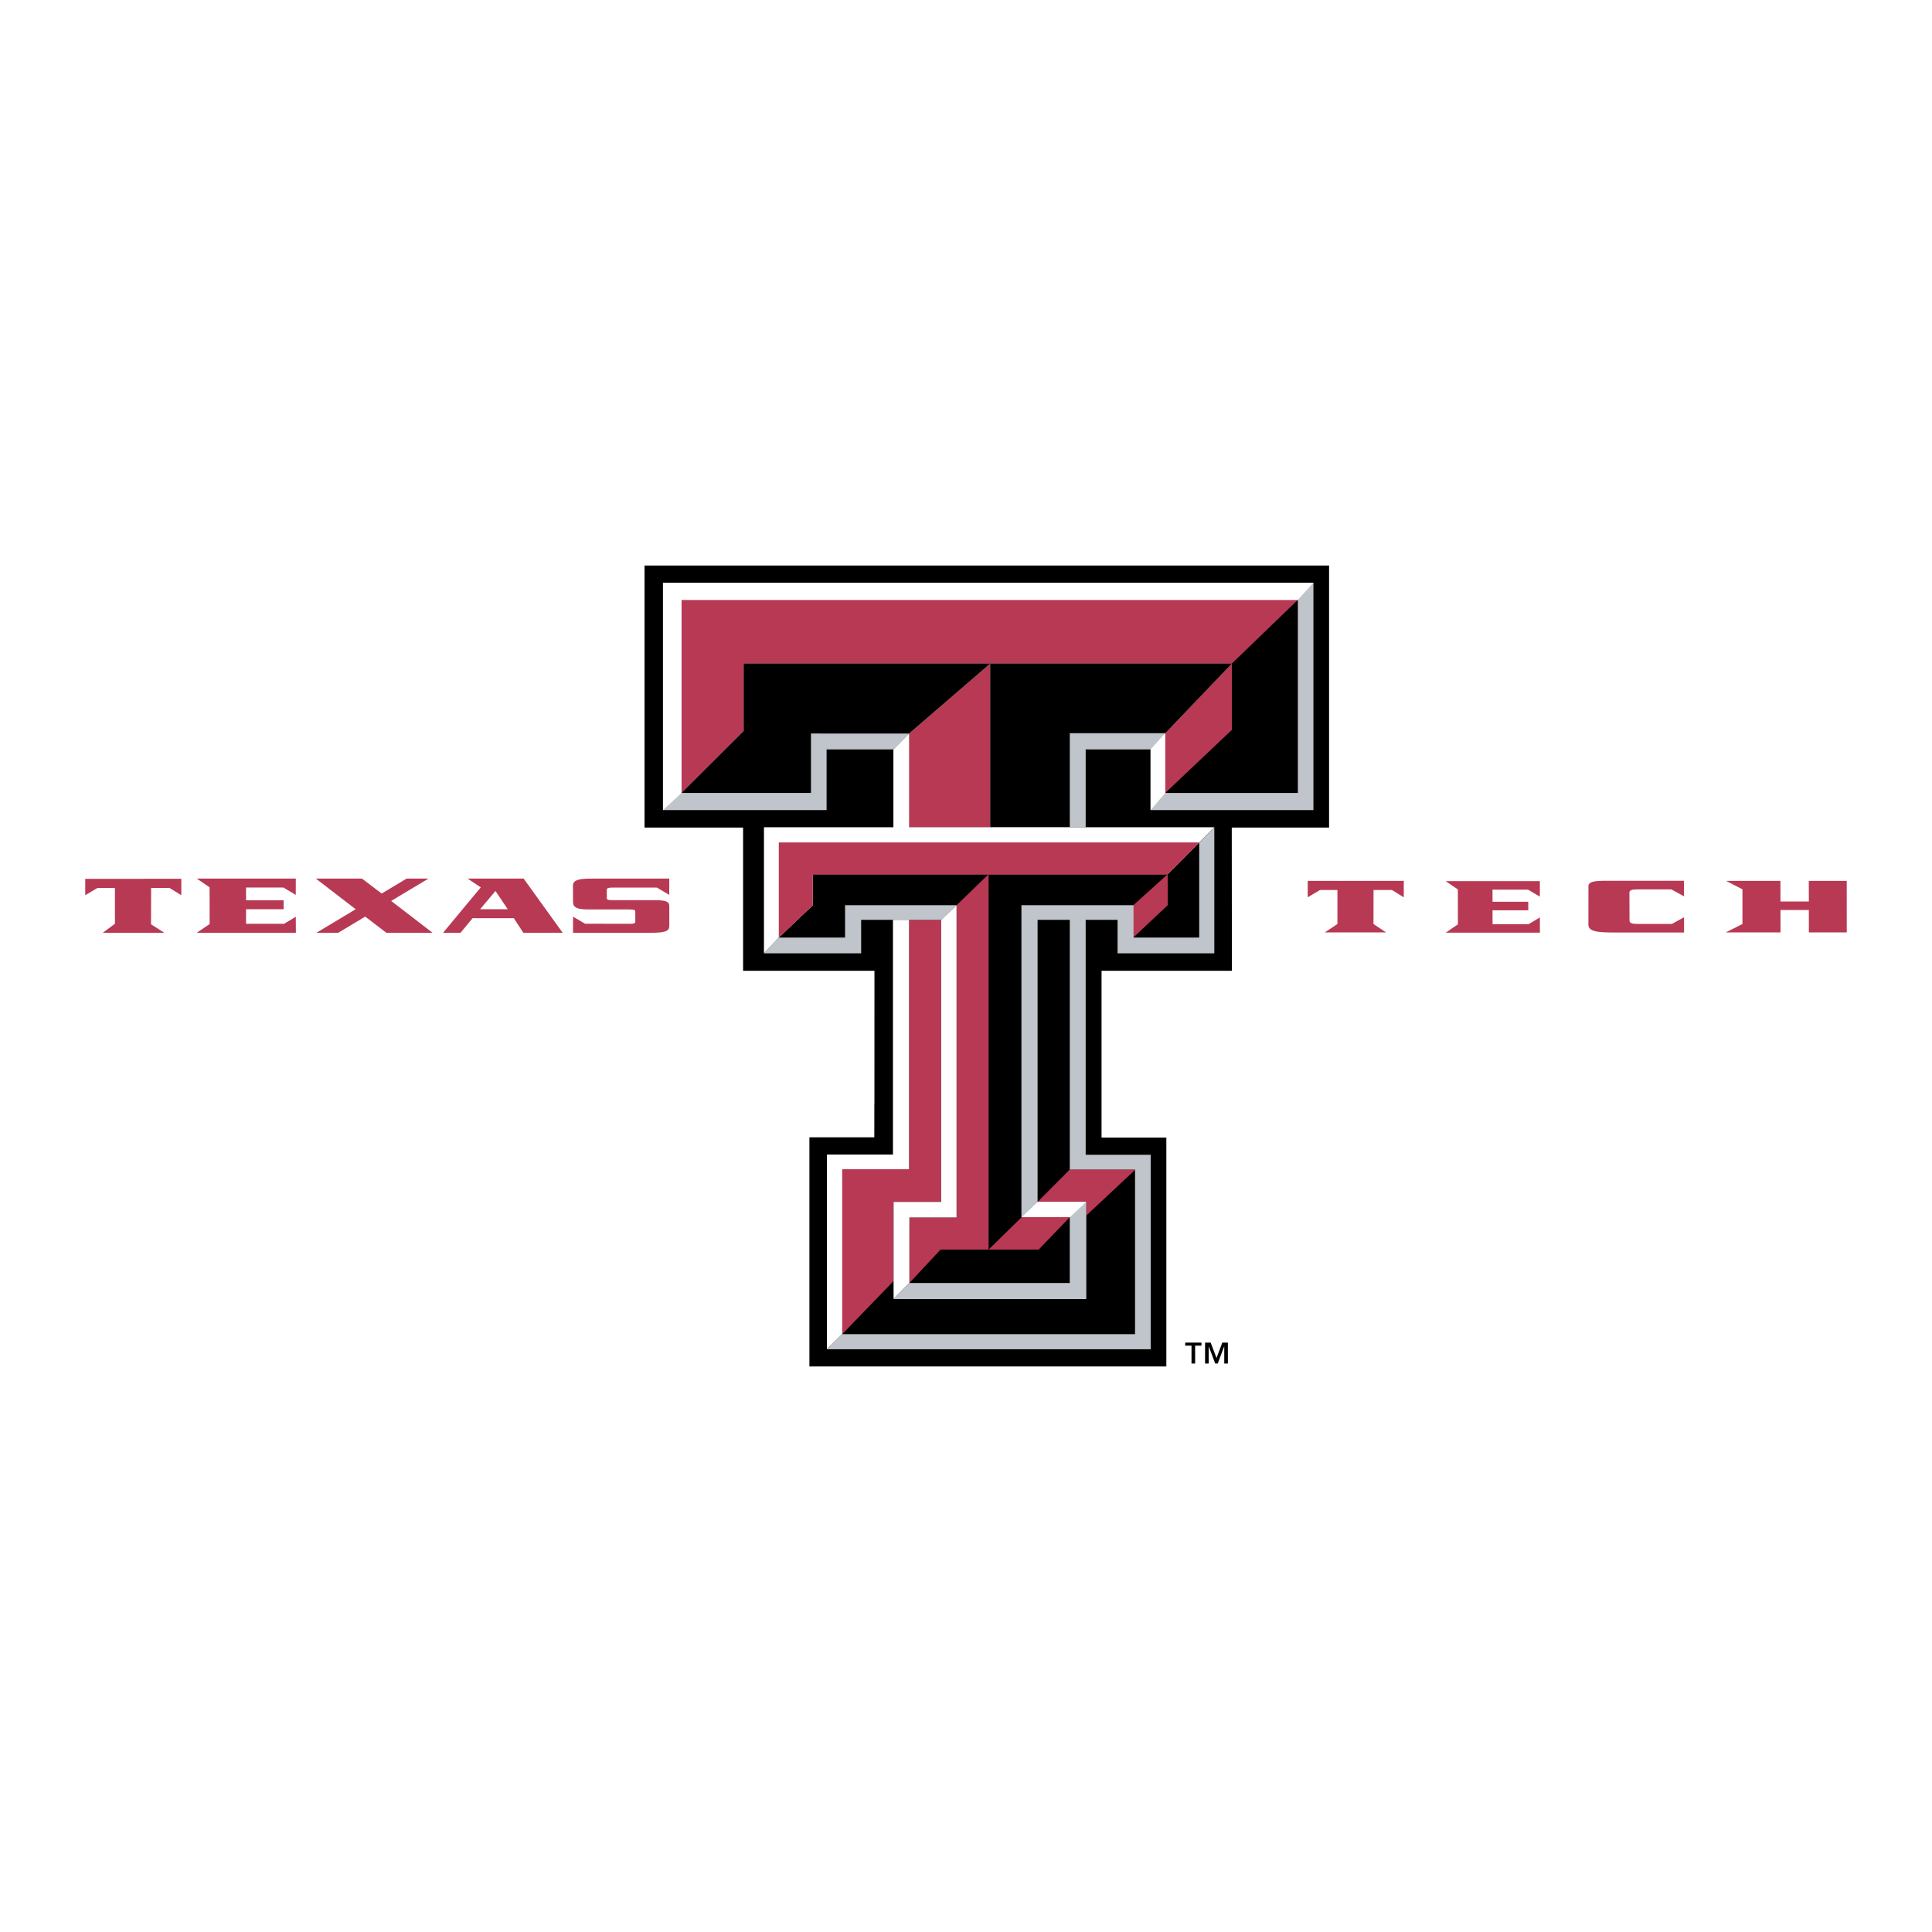 <svg xmlns="http://www.w3.org/2000/svg" width="2500" height="2500" viewBox="0 0 192.756 192.756"><g fill-rule="evenodd" clip-rule="evenodd"><path fill="#fff" d="M0 0h192.756v192.756H0V0z"/><path fill="#b83953" d="M153.633 91.535l-1.123.668-3.596-.001-.002-1.383h3.563v-.853h-3.563l-.004-1.204 3.563-.003.002.012 1.158.686.002-1.546h-9.395l1.213.827.004 3.485-1.213.829h9.397l-.006-1.517zM184.248 87.885h-3.785l.006 2.057h-2.832l-.002-2.057h-5.418l1.627.84v3.466l-1.666.836h5.465l-.004-2.234h2.83l.002 2.234h3.781l-.004-5.142zM130.471 87.889v1.635l1.222-.726h1.743v3.389l-1.252.838 6.107.003-1.258-.837.006-3.393h1.84l1.176.726v-1.64l-9.584.005zM42.752 87.656h-2.179l-2.494 1.493-1.963-1.493h-4.604l3.976 3.058-3.909 2.347h2.174l2.685-1.613 2.107 1.613h4.611l-4.129-3.175 3.725-2.23zM29.51 89.282l.002-1.626h-9.877l1.274.871.006 3.665-1.274.869h9.879l-.008-1.593-1.179.701h-3.785v-1.454h3.747l-.001-.895h-3.746v-1.268l3.745-.003v.012l1.217.721zM46.655 87.656l1.312.879-3.762 4.525h1.743l1.199-1.45h4.12l.945 1.45h3.924l-3.894-5.405h-5.587v.001zm1.246 3.059l1.533-1.826 1.222 1.826h-2.755zM66.775 90.369c-.002-.61-.838-.561-2.349-.561h-3.231c-.552 0-.656-.034-.656-.236v-.783c0-.194.155-.236.707-.236l4.309.004v.005l1.218.721-.001-.724h.001l-.001-.901h-7.673c-1.248 0-2.005.085-1.935.812l.006 1.386c-.017.528.112.88 1.519.88h4.041c.552 0 .654.042.653.236l.001.961c.001.203-.13.238-.682.238l-4.331-.01-1.198-.708v1.613h7.787c1.698 0 1.803-.286 1.818-.708l-.003-1.989zM8.504 87.681v1.635l1.223-.727h1.74v3.574l-1.207.898h6.131l-1.325-.848.011-3.624h1.837l1.175.727v-1.64l-9.585.005z"/><path d="M132.602 56.425H64.305v26.141h9.833v14.291h13.107l-.003 13.221h-.008l-.003 3.393h-6.476v22.859h35.612v-22.836h-6.465V96.857h13.004l-.013-14.291h9.709V56.425z"/><path fill="#b83953" d="M77.701 93.538v-9.492h41.945l-3.144 3.172H81.085v3.098l-3.384 3.222z"/><path fill="#b83953" d="M95.437 90.314v31.151h-4.706v6.539l3.113-3.334h4.789V87.218l-3.196 3.096z"/><path fill="#b83953" d="M90.694 91.772v24.884h-6.663v16.453l5.122-5.298v-7.897h4.752V91.772h-3.211z"/><path fill="#c0c4cb" d="M66.148 58.14v22.685h16.321v-6.057h6.666l1.559-1.583v9.348h17.624v-7.765h6.475v6.057h16.248V58.14H66.148z"/><path fill="#b83953" d="M77.701 93.538v-9.492h41.945l-3.144 3.172H81.085v3.098l-3.384 3.222z"/><path fill="#fff" d="M114.793 80.825l1.469-1.714v-5.962l-1.469 1.619v6.057z"/><path fill="#b83953" d="M67.996 59.854v19.257l6.202-6.179V66.2h48.708l-6.644 6.949v5.962h13.218V59.854H67.996z"/><path fill="#b83953" d="M90.694 82.533h8.101V66.2l-8.101 6.985v9.348z"/><path d="M106.734 82.533v-9.384h9.528l6.644-6.949H98.795v16.333h7.939z"/><path fill="#b83953" d="M77.701 93.538v-9.492h41.945l-3.144 3.172H81.085v3.098l-3.384 3.222z"/><path d="M122.906 66.2v6.617l-6.644 6.294h13.218V59.854l-6.574 6.346z"/><path fill="#c0c4cb" d="M85.917 95.114V91.77h7.988l1.532-1.456H84.311v3.224h-6.61l-1.481 1.576h9.697z"/><path fill="#c0c4cb" d="M77.701 93.538l3.384-3.222v-3.098h35.417l3.144-3.172H77.701v9.492z"/><path d="M67.996 79.111l6.202-6.179V66.2h24.597l-8.101 6.985-9.784-.002v5.928H67.996z"/><path fill="#b83953" d="M77.701 93.538v-9.492h41.945l-3.144 3.172H81.085v3.098l-3.384 3.222zM106.736 121.438l-3.107 3.232h-4.996l3.299-3.232h4.804zM113.07 93.538v-3.224l3.432-3.096v3.098l-3.432 3.222z"/><path fill="#fff" d="M66.148 80.825l1.848-1.714V59.854h61.484l1.561-1.714H66.148v22.685zM89.135 74.768l1.559-1.583v9.348h30.458l-1.506 1.513H77.701v9.492l-1.481 1.576V82.533h12.915v-7.765zM93.905 91.77v28.144h-4.752v9.693l1.578-1.603v-6.539h4.706V90.314l-1.532 1.456zM113.07 90.314v3.224l-1.547 1.576V91.77l1.547-1.456z"/><path fill="#fff" d="M89.091 91.772v23.416h-6.588v19.429l1.528-1.508v-16.453h6.663V91.772h-1.603z"/><path fill="#b83953" d="M103.52 119.914l4.865-.002v1.358l4.859-4.549v-.039h-6.51l-3.214 3.232z"/><path fill="#c0c4cb" d="M121.152 95.114V82.533l-1.506 1.513v9.492h-6.576v-3.224h-11.162v31.124h4.822v6.566H90.731l-1.578 1.603h19.228v-9.693h-4.861V91.77h3.214v24.912h6.51v16.427H84.031l-1.528 1.508h32.302v-19.406h-6.487V91.77h3.205v3.344h9.629z"/><path fill="#fff" d="M101.932 121.438l1.607-1.528h4.842l-1.645 1.528h-4.804z"/><path d="M121.373 135.488l.576-1.537h.557v2.09h-.361v-1.699h-.012l-.641 1.699h-.248l-.641-1.699h-.01v1.699h-.363v-2.09h.557l.586 1.537zm-1.502-1.232h-.631v1.785h-.363v-1.785h-.629v-.305h1.623v.305z"/><path d="M168.018 91.514l-1.213.667-3.416.002c-.539 0-.811-.081-.812-.331l-.01-2.792c0-.25.268-.326.807-.326h3.385v.004l1.256.688-.004-1.552h-6.828c-1.752 0-2.537-.033-2.703.444l-.004 3.858c-.059.807.973.859 2.725.859h6.818v-1.521h-.001z" fill="#b83953"/></g></svg>